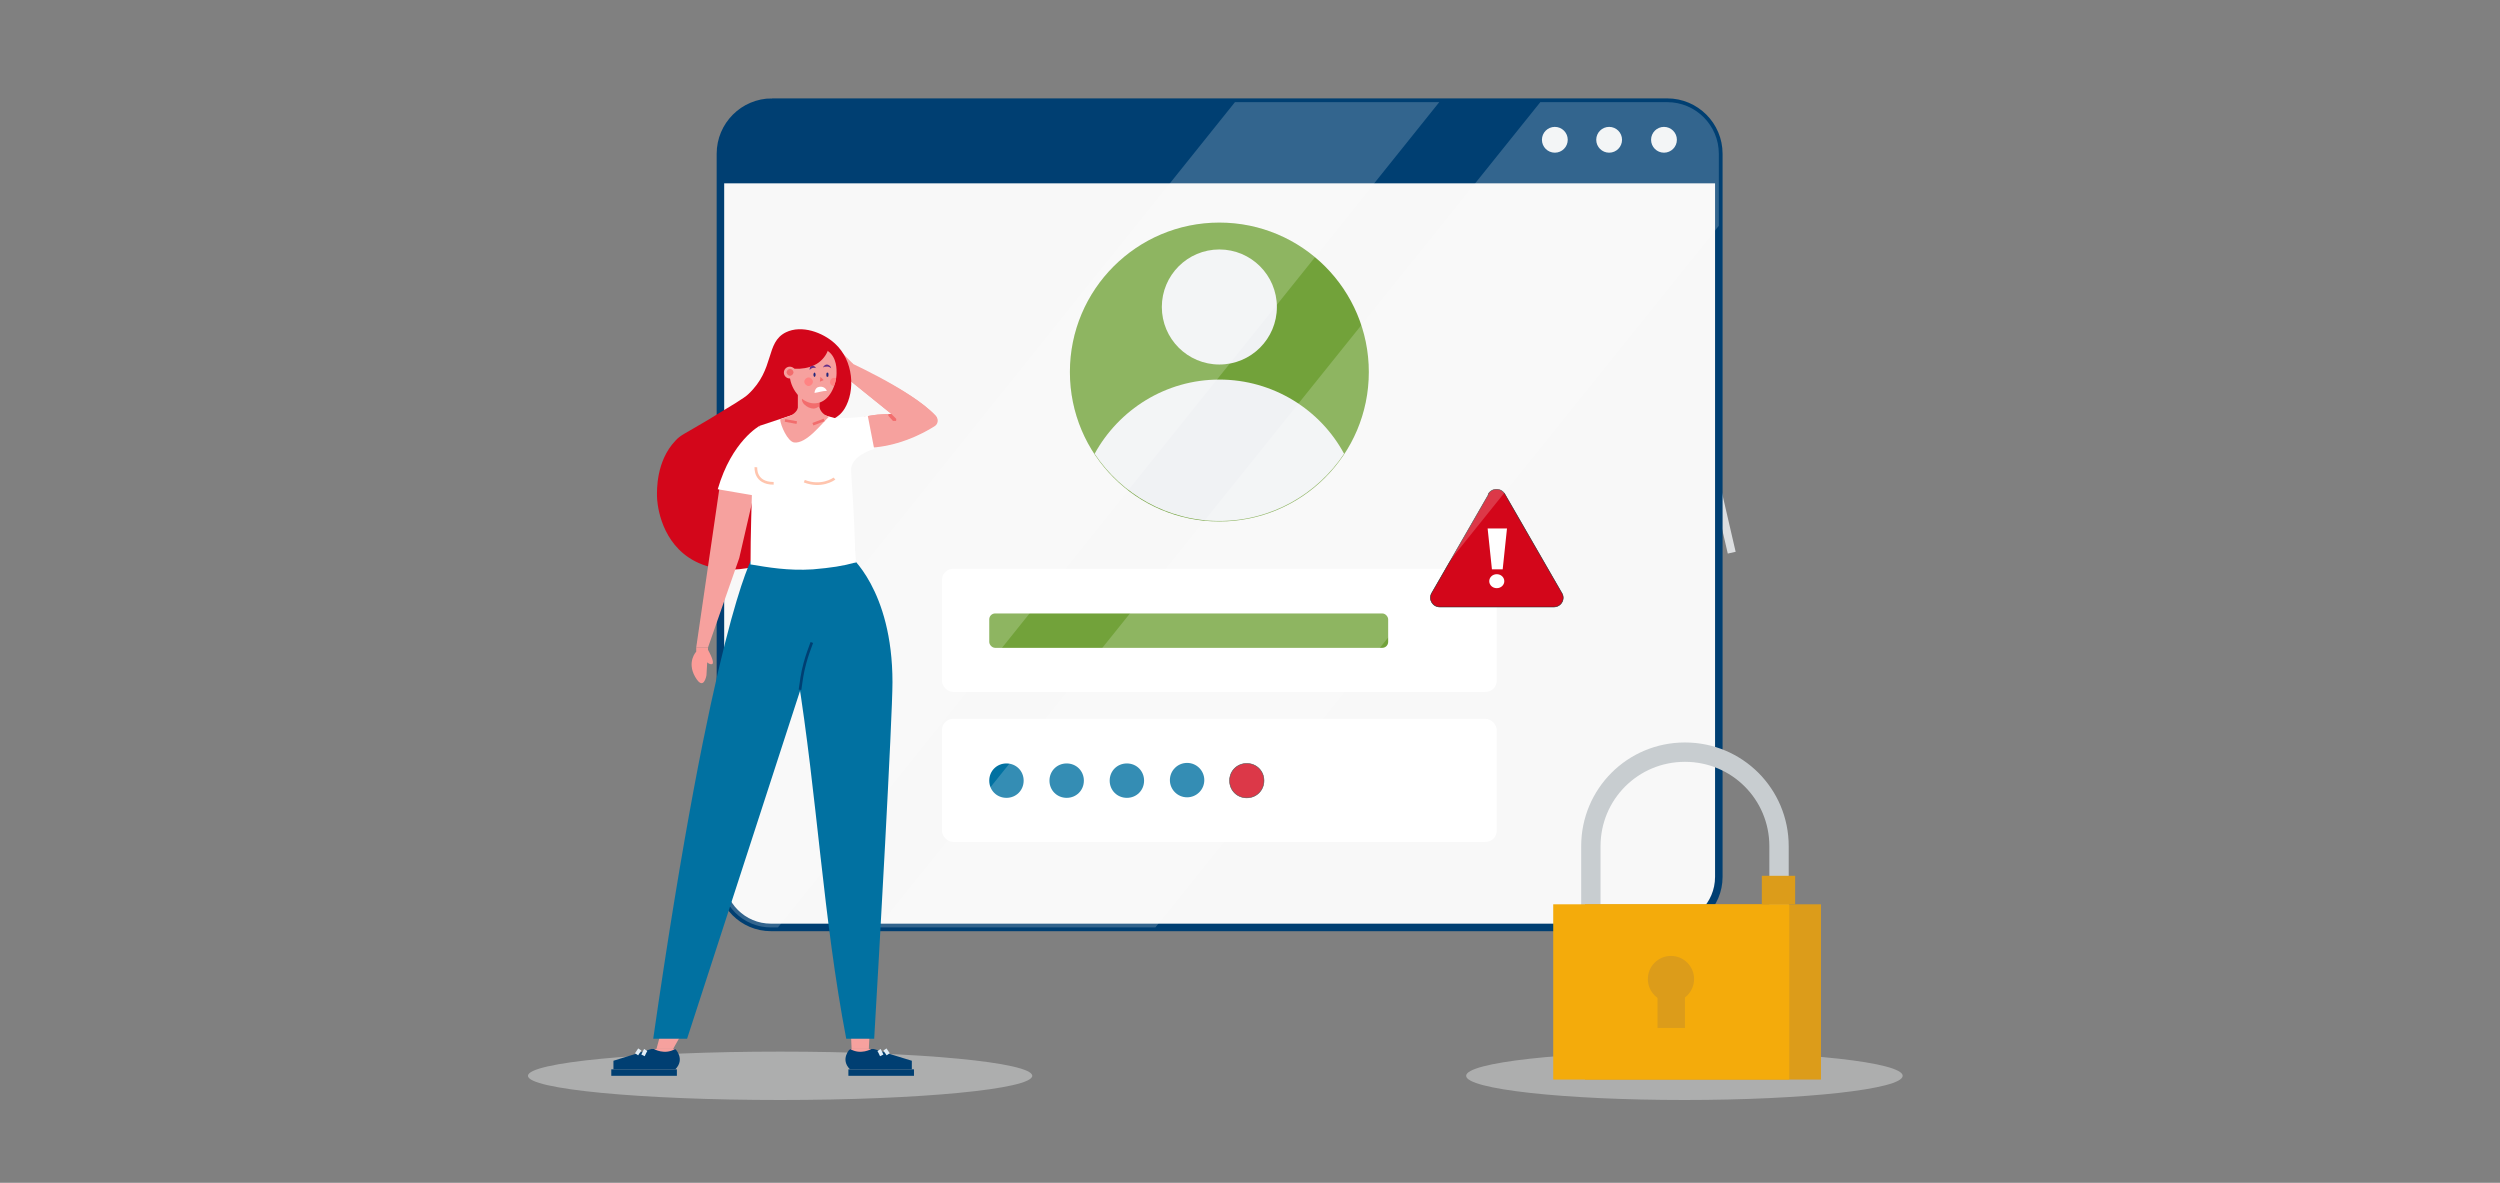 <?xml version="1.0" encoding="UTF-8"?>
<svg xmlns="http://www.w3.org/2000/svg" version="1.1" viewBox="0 0 465 220">
  <rect x="0" y="0" width="465" height="220" fill="#808080" stroke="none"/>
  <defs>
    <style>
      .cls-1, .cls-2 {
        stroke: #003f72;
      }

      .cls-1, .cls-2, .cls-3, .cls-4, .cls-5, .cls-6, .cls-7 {
        stroke-miterlimit: 10;
      }

      .cls-1, .cls-4, .cls-5 {
        stroke-width: .5px;
      }

      .cls-1, .cls-4, .cls-5, .cls-6, .cls-8, .cls-7 {
        fill: none;
      }

      .cls-9, .cls-10 {
        fill: #fff;
      }

      .cls-11 {
        fill: #f4ab0b;
      }

      .cls-12 {
        fill: #0171a1;
      }

      .cls-13 {
        fill: #21277c;
      }

      .cls-14, .cls-15 {
        fill: #f0f2f4;
      }

      .cls-2 {
        fill: #f8f8f8;
        stroke-width: 1.4px;
      }

      .cls-16, .cls-10 {
        isolation: isolate;
      }

      .cls-3 {
        stroke: #242424;
        stroke-width: .1px;
      }

      .cls-3, .cls-17 {
        fill: #d3061a;
      }

      .cls-18 {
        fill: #f26d6d;
      }

      .cls-19 {
        fill: #fb9c98;
      }

      .cls-20 {
        fill: #72a23a;
      }

      .cls-21 {
        fill: #2d2b2c;
      }

      .cls-4 {
        stroke: #f26d6d;
      }

      .cls-5 {
        stroke: #ffc5ae;
      }

      .cls-22 {
        fill: #ff8383;
      }

      .cls-15 {
        mix-blend-mode: multiply;
        opacity: .4;
      }

      .cls-6 {
        stroke: #e1eef7;
        stroke-width: .7px;
      }

      .cls-10 {
        opacity: .2;
      }

      .cls-8 {
        stroke: #c8cdd0;
        stroke-linecap: round;
        stroke-linejoin: round;
        stroke-width: 3.6px;
      }

      .cls-23 {
        fill: #f6a19e;
      }

      .cls-24 {
        fill: #003f72;
      }

      .cls-25 {
        fill: #dc9c1a;
      }

      .cls-7 {
        stroke: #dcdee0;
        stroke-width: 1.5px;
      }

      .cls-26 {
        fill: #653087;
      }
    </style>
  </defs>
  <!-- Generator: Adobe Illustrator 28.7.2, SVG Export Plug-In . SVG Version: 1.2.0 Build 154)  -->
  <g class="cls-16">
    <g id="Layer_1">
      <g id="_Ñëîé_1">
        <g>
          <path class="cls-7" d="M322.1,102.8c-1.1-4.9-2.3-9.8-3.4-14.7"/>
          <ellipse class="cls-15" cx="145.1" cy="200.1" rx="46.9" ry="4.5"/>
          <ellipse class="cls-15" cx="313.3" cy="200.1" rx="40.6" ry="4.5"/>
          <g>
            <path class="cls-2" d="M143.6,19h166.5c5.3,0,9.6,4.3,9.6,9.6v134.5c0,5.2-4.2,9.4-9.4,9.4h-166.9c-5.2,0-9.4-4.2-9.4-9.4V28.6c0-5.3,4.3-9.6,9.6-9.6h0Z"/>
            <path class="cls-24" d="M310.1,19h-166.5c-5.3,0-9.6,4.3-9.6,9.6v5.5h185.7v-5.5c0-5.3-4.3-9.6-9.6-9.6Z"/>
            <circle class="cls-14" cx="309.5" cy="26" r="2.4"/>
            <circle class="cls-14" cx="299.3" cy="26" r="2.4"/>
            <circle class="cls-14" cx="289.2" cy="26" r="2.4"/>
            <g>
              <g>
                <circle class="cls-14" cx="226.8" cy="69.2" r="27.8"/>
                <circle class="cls-20" cx="226.8" cy="69.2" r="27.8"/>
                <path class="cls-14" d="M226.8,96.9c9.7,0,18.2-5,23.2-12.5-4.4-8.2-13.2-13.8-23.2-13.8s-18.7,5.6-23.2,13.8c5,7.5,13.5,12.5,23.2,12.5Z"/>
                <circle class="cls-14" cx="226.8" cy="57.1" r="10.7"/>
              </g>
              <g>
                <rect class="cls-9" x="175.2" y="133.7" width="103.2" height="22.9" rx="2.1" ry="2.1"/>
                <rect class="cls-9" x="175.2" y="105.8" width="103.2" height="22.9" rx="2.1" ry="2.1"/>
                <g>
                  <path class="cls-3" d="M235.1,145.2c0-1.8-1.4-3.2-3.2-3.2s-3.2,1.4-3.2,3.2,1.4,3.2,3.2,3.2,3.2-1.4,3.2-3.2Z"/>
                  <circle class="cls-12" cx="220.8" cy="145.1" r="3.2"/>
                  <path class="cls-12" d="M212.8,145.2c0-1.8-1.4-3.2-3.2-3.2s-3.2,1.4-3.2,3.2,1.4,3.2,3.2,3.2,3.2-1.4,3.2-3.2Z"/>
                  <path class="cls-12" d="M201.6,145.2c0-1.8-1.4-3.2-3.2-3.2s-3.2,1.4-3.2,3.2,1.4,3.2,3.2,3.2,3.2-1.4,3.2-3.2Z"/>
                  <path class="cls-12" d="M190.4,145.2c0-1.8-1.4-3.2-3.2-3.2s-3.2,1.4-3.2,3.2,1.4,3.2,3.2,3.2,3.2-1.4,3.2-3.2Z"/>
                </g>
                <rect class="cls-20" x="184" y="114.1" width="74.2" height="6.4" rx="1.1" ry="1.1"/>
              </g>
            </g>
            <path class="cls-3" d="M276.9,91.9l-10.6,18.4c-.7,1.2.2,2.6,1.5,2.6h21.2c1.4,0,2.2-1.5,1.5-2.6l-10.6-18.4c-.7-1.2-2.4-1.2-3.1,0h.1Z"/>
            <path class="cls-9" d="M276.6,98.3h3.7l-.8,7.6h-2l-.8-7.6h-.1ZM279.8,108.1c0,.7-.6,1.3-1.4,1.3s-1.4-.6-1.4-1.3.6-1.3,1.4-1.3,1.4.6,1.4,1.3Z"/>
            <path class="cls-10" d="M163.2,172.5h51.7l104.8-130.5v-13.4c0-5.3-4.3-9.6-9.6-9.6h-23.6l-123.2,153.5h-.1Z"/>
            <path class="cls-10" d="M229.7,19l-95.7,119.4v24.7c0,5.2,4.2,9.4,9.4,9.4h1.3L267.7,19h-38Z"/>
          </g>
          <g>
            <path class="cls-23" d="M156.2,79.2c1.1-.5,2.4-1.1,3.9-1.5,2.2-.6,4.2-.7,5.7-.7-3.1-2.5-6.2-5-9.3-7.5l1.3-1.8s11.5,4.6,16.3,9.7c.5.6.4,1.5-.3,1.9-2.2,1.4-7.2,4-12.9,4s-4.6-.3-5.1-1.8c-.3-.8.1-1.6.5-2.2h0Z"/>
            <path class="cls-23" d="M156.2,79.2c1.1-.5,2.4-1.1,3.9-1.5,2.2-.6,4.2-.7,5.7-.7-3.1-2.5-6.2-5-9.3-7.5v-2.8s12.8,5.6,17.5,10.6c.5.6.4,1.5-.3,1.9-2.2,1.4-7.2,4-12.9,4s-4.6-.3-5.1-1.8c-.3-.8.1-1.6.5-2.2h0Z"/>
            <path class="cls-18" d="M165.3,77.4c-.1,0-.1-.3,0-.4h.5l.9.9v.2s0,.2-.1.2c-.1,0-.4,0-.5,0l-.9-1h.1Z"/>
            <path class="cls-23" d="M155.1,64.3c-.5-.3-1.1,0-1.4.3l-1.3,1.9,5.8,4.3.5-3.1-3.5-3.5h-.1Z"/>
            <polygon class="cls-23" points="152.3 66.5 150 64.7 150.4 64.1 153.1 65.5 152.8 66.2 152.3 66.5"/>
            <path class="cls-23" d="M155.2,68.2l-1.9-.4-.5-1.9,2.4,2.3Z"/>
            <polyline class="cls-4" points="154.3 67.2 153.8 65.8 153.2 66.1 153.1 66.8"/>
            <path class="cls-4" d="M153.5,65.4c.2,0,.5.3.7.4"/>
            <path class="cls-4" d="M154.1,64.7c.2,0,.4.2.6.3"/>
            <path class="cls-17" d="M122.2,92.2c0-.9-.2-6.4,3.4-10.2,1-1.1,1.4-1.1,6.1-3.9,4.6-2.8,6.8-4.1,7.5-4.8,5-4.7,3.1-9.6,7-11.5,2.9-1.4,6.8,0,9.1,2.1,3.5,3.2,3.8,8.8,1.8,12.1-2.4,3.9-7.3,1.7-10.2,5.9-2.4,3.5-2.3,8.1-2.2,10.6.3,5.4,2.4,6.5,1.5,8.8-1.7,4.2-11.7,6.7-18.1,2.4-5.5-3.7-5.9-10.5-5.9-11.4h0Z"/>
            <g>
              <rect class="cls-23" x="121.2" y="195.1" width="4.5" height="1.1"/>
              <path class="cls-24" d="M125.6,195.1s1.9,1.9,0,3.8h-11.5v-1.6c0,0,7.1-2.2,7.1-2.2h.4s2,1.2,4,0Z"/>
              <rect class="cls-24" x="113.7" y="198.9" width="12.2" height="1.2"/>
              <path class="cls-6" d="M119,195.2c-.2.3-.4.6-.6.9"/>
              <path class="cls-6" d="M120.1,195.3c-.2.3-.3.6-.5,1"/>
            </g>
            <polygon class="cls-23" points="126.5 192.8 125.2 195.1 122.1 195.1 122.7 192.9 126.5 192.8"/>
            <g>
              <rect class="cls-23" x="158" y="195.1" width="4.5" height="1.1"/>
              <path class="cls-24" d="M158.1,195.1s-1.9,1.9,0,3.8h11.5v-1.6c-.1,0-7.1-2.2-7.1-2.2h-.4s-2,1.2-4,0Z"/>
              <rect class="cls-24" x="157.8" y="198.9" width="12.2" height="1.2"/>
              <path class="cls-6" d="M164.6,195.2c.2.3.4.6.6.9"/>
              <path class="cls-6" d="M163.5,195.3c.2.3.3.6.5,1"/>
            </g>
            <polygon class="cls-23" points="158.3 192.9 158.4 195.1 161.6 195.1 161.7 193.1 158.3 192.9"/>
            <path class="cls-12" d="M127.8,193.2l22.6-69.6,1.7-19.8h-12.2s-7.3,12.3-18.4,89.4h6.3Z"/>
            <path class="cls-12" d="M143.5,124.9c.5.6,4.2.2,4.8.3,3.7,22.9,4.8,45.6,9.1,68h5.2c.9-15.1,3.4-59.8,3.4-66.3,0-17.3-8.1-23.7-8.1-23.7-3,.3-11.1,1.1-14.2.8-.3,3.3-.2,12.4-.1,16.3,0,1-1,3.2,0,4.5h0Z"/>
            <polygon class="cls-23" points="133.9 90.2 129.5 120.4 131.7 120.4 137.5 103.8 141.4 86.9 133.9 90.2"/>
            <path class="cls-9" d="M140.6,92.2c0-.3.2-.6.2-.9,1.1-4.5.3-8.6.5-12.1,0,0-5.2,2.8-7.8,11.8l7,1.2h.1Z"/>
            <path class="cls-21" d="M135.2,108.7"/>
            <path class="cls-9" d="M139.6,105c0-5.7.2-11.2.4-18.1,0-2.7.8-5.3,1.3-7.7,2.9-1,5.8-1.9,8.7-2.9l7.2,2c.5,4.3.5,8.5,1,12.8.5,4.4.6,9.1,1,13.5-2.5.7-4.6,1-8,1.3-4.6.3-8.5-.4-11.5-.9h0Z"/>
            <path class="cls-23" d="M152.4,75.5v-4l-4-.2v4.5c-.1.8-1.1,1.5-1.9,1.7l-1.4.5c.1,1.2,1.4,4.1,2.6,4.3,2.3.3,5.2-3.6,6.5-4.8h0c-.9-.2-1.8-1.1-1.8-2h0Z"/>
            <path class="cls-18" d="M149.5,73.5l-1.1-.9,4,.2v2.8c-.4.2-.7.4-1.1.4-1.1,0-2.9-1.3-1.8-2.5h0Z"/>
            <path class="cls-23" d="M154,65.3c1.7,1.2,1.6,3.5,1.6,4.1,0,2.1-1.3,5.4-3.8,5.6-2.4.3-4.7-2.4-4.9-5-.2-2.2,1.2-4.6,3.3-5.3.2,0,2.1-.7,3.7.5h0Z"/>
            <path class="cls-9" d="M151.5,73.1c0-.5.3-1,.7-1.1.6-.2,1.3,0,1.6.7h0c-.8,0-1.6.3-2.4.4h0Z"/>
            <polygon class="cls-18" points="152.6 70.1 153.2 70.7 152.5 71 152.6 70.1"/>
            <path class="cls-13" d="M153.7,69.7c0-.2,0-.4.2-.4s.2.2.2.4,0,.4-.2.4-.2-.2-.2-.4Z"/>
            <path class="cls-13" d="M151.3,69.7c0-.2.1-.4.2-.4s.2.2.2.4-.1.4-.2.4-.2-.2-.2-.4Z"/>
            <path class="cls-22" d="M149.6,71c0-.4.4-.8.8-.8s.8.4.8.8-.4.8-.8.8-.8-.4-.8-.8Z"/>
            <path class="cls-22" d="M155.1,71.8h0c-.4,0-.8-.4-.7-.8,0-.4.4-.8.8-.7h.3c0,.5-.2,1-.4,1.5h0Z"/>
            <path class="cls-17" d="M153.8,63.2c1,.8,0,3.6-2.3,4.7-2.2,1.1-5.5.8-6-.2-.5-.8,1-2,1.6-2.5,2.1-1.7,5.6-2.9,6.7-2Z"/>
            <path class="cls-26" d="M154.6,68.5s-.4-.4-.9-.3c-.3,0-.5,0-.6.2,0-.3.4-.6.7-.6s.8.3.8.8h0Z"/>
            <path class="cls-26" d="M151.9,68.5s-.5-.2-.9,0-.3.3-.4.3c0-.3,0-.6.3-.7.3-.2.7,0,.9.4h0Z"/>
            <circle class="cls-23" cx="146.9" cy="69.3" r="1.1"/>
            <path class="cls-18" d="M146.3,69.3c0-.3.2-.6.6-.7.3,0,.6.2.7.6,0,.3-.2.6-.6.7-.3,0-.6-.2-.7-.6Z"/>
            <path class="cls-5" d="M155.2,89c-.2.2-2.5,1.7-5.6.5"/>
            <path class="cls-4" d="M146,78.2l2.2.4"/>
            <path class="cls-4" d="M151.2,78.9l2.1-.8"/>
            <path class="cls-5" d="M140.6,86.9s-.3,3,3.3,3"/>
            <path class="cls-19" d="M129.5,120.4v.8s-1.8,1.9-.2,4.7,2.1-.3,2.1-.3l.3-5.2h-2.2Z"/>
            <path class="cls-19" d="M131.6,120.7c1.1,2,1.1,2.6.9,2.8-.3.2-1.2-.2-1.5-1.1-.2-.6,0-1.3.6-1.7Z"/>
            <path class="cls-1" d="M148.8,128.3c.2-1.4.4-3.1.9-4.9.4-1.5.9-2.8,1.3-3.9"/>
            <path class="cls-9" d="M155.2,77.8s4.7,0,6.2-.5l1.2,6.2s-4.4,1.2-4.3,4,.6,6.9.8,17.2l-4.4-3.4,2-10.7.2-6-1.9-3.3v-3.4h.2Z"/>
          </g>
          <g>
            <g>
              <path class="cls-8" d="M330.9,169.8v-12.4c0-9.7-7.8-17.5-17.5-17.5h0c-9.7,0-17.5,7.8-17.5,17.5v12.4"/>
              <rect class="cls-25" x="294.8" y="168.2" width="43.9" height="32.6"/>
              <rect class="cls-11" x="288.9" y="168.2" width="43.9" height="32.6"/>
              <circle class="cls-25" cx="310.8" cy="182.1" r="4.3"/>
              <rect class="cls-25" x="308.3" y="181.3" width="5.1" height="9.9"/>
            </g>
            <rect class="cls-25" x="327.7" y="162.9" width="6.2" height="5.3"/>
          </g>
        </g>
      </g>
    </g>
  </g>
</svg>